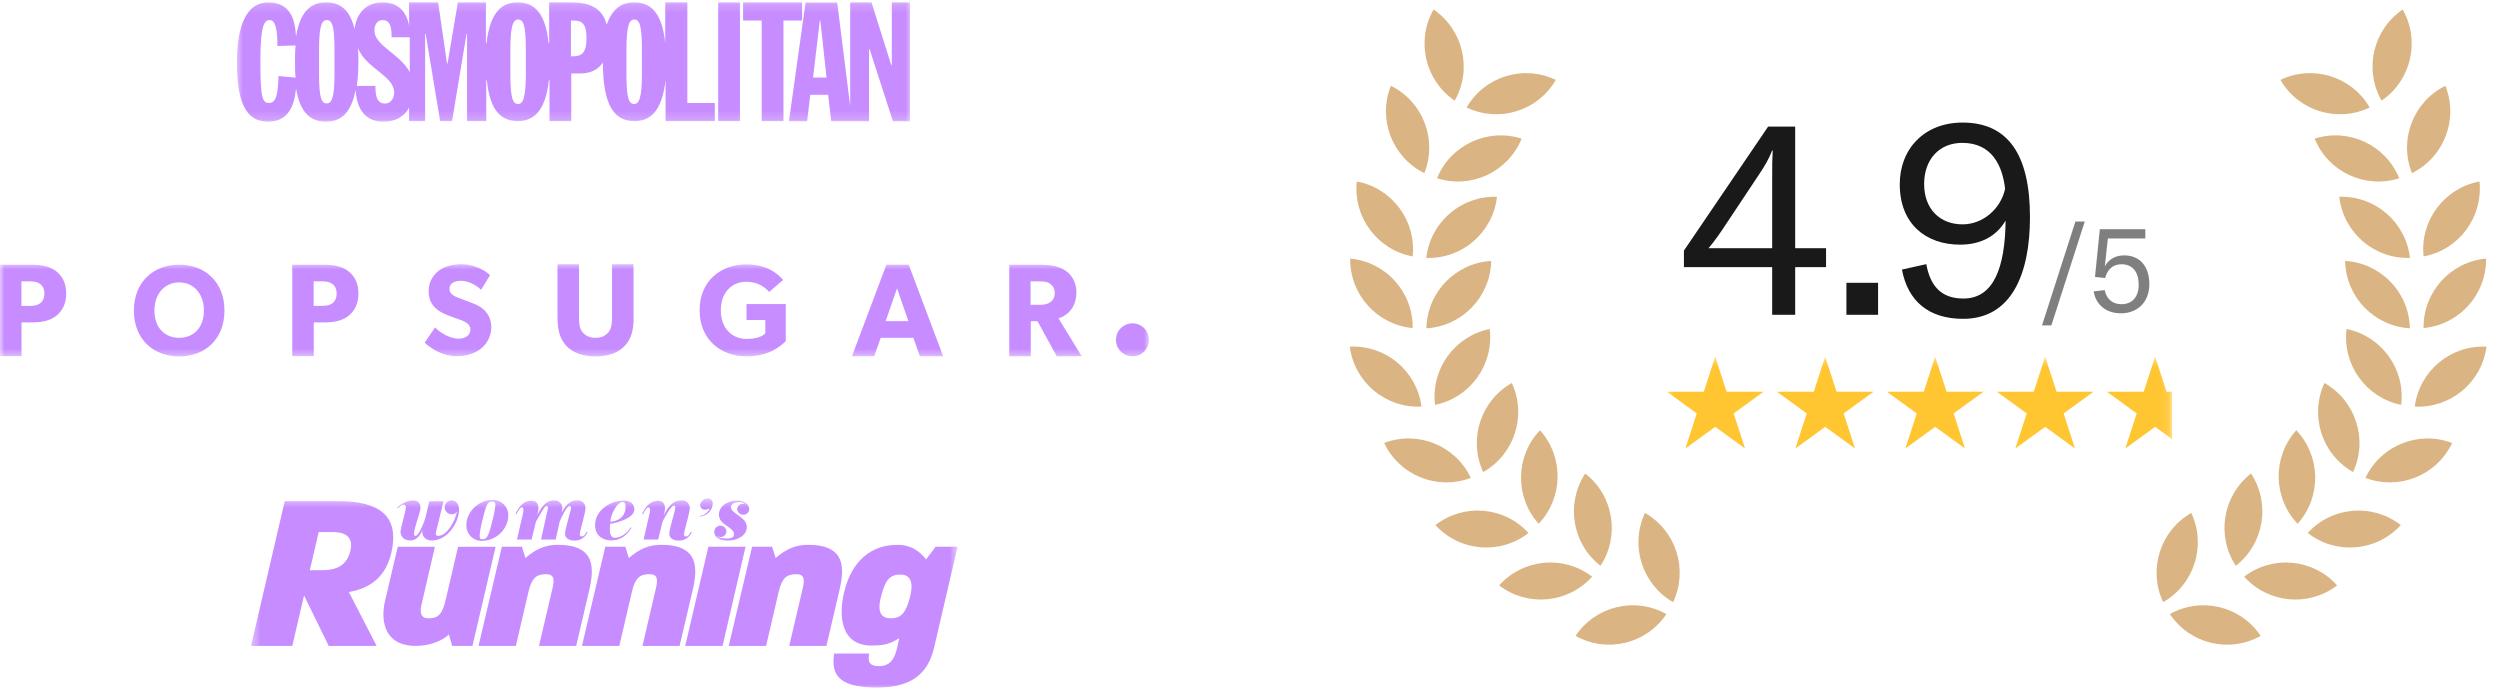 <svg width="283" height="79" viewBox="0 0 283 79" fill="none" xmlns="http://www.w3.org/2000/svg">
<mask id="mask0_11383_514" style="mask-type:luminance" maskUnits="userSpaceOnUse" x="26" y="0" width="78" height="14">
<path d="M103.31 0.17H26.646V13.809H103.31V0.17Z" fill="white"/>
</mask>
<g mask="url(#mask0_11383_514)">
<g style="mix-blend-mode:multiply">
<path d="M77.769 0.267H75.306V4.902C74.951 1.435 73.668 0.267 71.79 0.267C70.38 0.267 69.326 0.966 68.679 2.794C68.209 0.978 66.863 0.267 64.629 0.267H62.166V4.902H62.102C61.747 1.435 60.465 0.267 58.586 0.267C56.77 0.267 55.475 1.435 55.069 4.902H55.005V0.267H51.831L50.663 7.187H50.6L49.597 0.267H46.309V2.908C46.017 1.321 45.077 0.267 43.312 0.267C41.37 0.267 40.316 1.613 40.138 3.314C39.605 1.029 38.437 0.267 36.914 0.267C35.212 0.267 33.981 1.27 33.511 4.14C33.397 2.083 32.813 0.267 30.337 0.267C28.395 0.267 26.82 2.032 26.82 7.022C26.82 11.3 27.696 13.776 30.337 13.776C32.686 13.776 33.333 11.897 33.511 10.018C33.981 12.836 35.212 13.776 36.914 13.776C38.551 13.776 39.732 12.836 40.253 10.196C40.367 11.897 41.014 13.776 43.427 13.776C44.772 13.776 45.775 13.192 46.309 12.189V13.713H48.124V3.848H48.188L49.825 13.713H51.171L52.809 3.848H52.872V13.713H55.044V9.078H55.107C55.462 12.544 56.745 13.713 58.624 13.713C60.439 13.713 61.734 12.544 62.141 9.078H62.204V13.713H64.667V8.317H65.67C66.901 8.317 67.727 7.847 68.247 7.085C68.247 12.138 69.656 13.713 71.828 13.713C73.643 13.713 74.938 12.544 75.344 9.078V13.713H80.918V11.656H77.807V0.267H77.769ZM31.53 8.609C31.467 10.488 31.302 11.656 30.477 11.656C29.715 11.656 29.474 11.186 29.474 6.907C29.474 2.565 30.007 2.273 30.527 2.273C31.112 2.273 31.404 3.099 31.404 5.206L33.46 5.143C33.397 5.727 33.397 6.311 33.397 7.022C33.397 7.669 33.397 8.253 33.46 8.786L31.53 8.609ZM37.866 8.367C37.866 11.186 37.51 11.707 36.99 11.707C36.406 11.707 36.114 11.123 36.114 8.367V5.612C36.114 2.794 36.469 2.273 36.99 2.273C37.574 2.273 37.866 2.857 37.866 5.612V8.367ZM43.554 11.719C42.5 11.719 42.5 10.424 42.5 9.726H40.392C40.507 8.964 40.57 8.025 40.57 6.971C40.57 6.438 40.57 5.917 40.507 5.447C41.56 7.86 44.62 8.558 44.62 10.5C44.62 10.945 44.379 11.719 43.554 11.719ZM42.386 3.441C42.386 2.743 42.741 2.273 43.325 2.273C44.328 2.273 44.328 3.505 44.328 4.216H46.385V8.152C45.204 6.019 42.386 5.193 42.386 3.441ZM59.525 8.367C59.525 11.186 59.17 11.77 58.649 11.77C58.065 11.77 57.773 11.186 57.773 8.367V5.612C57.773 2.794 58.129 2.21 58.649 2.21C59.233 2.21 59.525 2.794 59.525 5.612V8.367ZM64.857 6.374H64.629V2.324H64.807C65.632 2.324 66.394 2.388 66.394 4.317C66.394 5.968 65.861 6.374 64.857 6.374ZM72.665 8.367C72.665 11.186 72.31 11.77 71.79 11.77C71.206 11.77 70.913 11.186 70.913 8.367V5.612C70.913 2.794 71.269 2.21 71.79 2.21C72.374 2.21 72.665 2.794 72.665 5.612V8.367ZM81.299 0.267H83.762V13.713H81.299V0.267ZM90.808 0.267H84.117V2.324H86.225V13.713H88.688V2.324H90.795V0.267H90.808ZM100.952 0.267V7.365H100.889L98.654 0.267H96.242V12.011L94.769 0.28H91.189L89.31 13.725H91.367L91.722 10.729H93.741L94.096 13.725H98.375V5.562H98.438L101.079 13.725H103.009V0.267H100.952ZM92.039 8.774L92.801 2.324H92.865L93.563 8.774H92.039Z" fill="#C78CFF"/>
</g>
</g>
<mask id="mask1_11383_514" style="mask-type:luminance" maskUnits="userSpaceOnUse" x="0" y="29" width="131" height="12">
<path d="M130.066 29.722H0V40.52H130.066V29.722Z" fill="white"/>
</mask>
<g mask="url(#mask1_11383_514)">
<path d="M6.411 35.715C5.719 36.287 4.779 36.493 3.708 36.493H2.433V40.315H0V29.971H3.708C4.779 29.971 5.719 30.176 6.411 30.748C7.103 31.32 7.493 32.109 7.493 33.221C7.493 34.344 7.103 35.132 6.411 35.715ZM4.53 32.13C4.227 31.925 3.881 31.849 3.362 31.849H2.422V34.625H3.362C3.892 34.625 4.238 34.549 4.53 34.344C4.811 34.139 5.027 33.761 5.027 33.232C5.027 32.703 4.822 32.346 4.53 32.13Z" fill="#C78CFF"/>
<path d="M39.494 35.715C38.803 36.287 37.862 36.493 36.791 36.493H35.516V40.315H33.083V29.971H36.791C37.862 29.971 38.803 30.176 39.494 30.748C40.186 31.32 40.576 32.109 40.576 33.221C40.576 34.344 40.186 35.132 39.494 35.715ZM37.613 32.13C37.31 31.925 36.965 31.849 36.446 31.849H35.505V34.624H36.446C36.975 34.624 37.321 34.549 37.613 34.344C37.894 34.139 38.111 33.761 38.111 33.232C38.111 32.703 37.905 32.346 37.613 32.13Z" fill="#C78CFF"/>
<path d="M20.282 29.96C17.374 29.96 15.157 31.914 15.157 35.164C15.157 38.415 17.374 40.347 20.282 40.347C23.19 40.347 25.407 38.415 25.407 35.164C25.418 31.914 23.19 29.96 20.282 29.96ZM20.282 38.242C18.649 38.242 17.482 37.086 17.482 35.164C17.482 33.242 18.649 31.968 20.282 31.968C21.915 31.968 23.082 33.242 23.082 35.164C23.082 37.086 21.915 38.242 20.282 38.242Z" fill="#C78CFF"/>
<path d="M54.416 39.484C53.691 40.056 52.751 40.315 51.67 40.315C50.199 40.315 48.891 39.548 48.069 38.792L49.248 37.065C49.983 37.831 51.118 38.339 51.897 38.339C52.664 38.339 53.248 37.972 53.248 37.302C53.248 36.611 52.502 36.352 52.059 36.19C51.616 36.028 50.859 35.769 50.513 35.618C50.264 35.499 49.745 35.305 49.313 34.884C48.869 34.473 48.523 33.89 48.523 32.929C48.523 31.957 48.988 31.201 49.583 30.716C50.156 30.23 51.086 29.906 52.254 29.906C53.432 29.906 54.783 30.467 55.475 31.148L54.459 32.81C53.875 32.227 52.956 31.785 52.199 31.785C51.432 31.785 50.88 32.076 50.88 32.692C50.88 33.307 51.454 33.545 51.908 33.717C52.351 33.89 53.097 34.16 53.421 34.29C53.702 34.398 54.373 34.657 54.827 35.11C55.248 35.532 55.616 36.147 55.616 37.065C55.605 38.037 55.151 38.911 54.416 39.484Z" fill="#C78CFF"/>
<path d="M71.727 35.899C71.727 37.346 71.478 38.339 70.743 39.127C70.029 39.905 68.915 40.347 67.423 40.347C65.92 40.347 64.818 39.905 64.083 39.127C63.369 38.339 63.109 37.346 63.109 35.899V29.917H65.542V35.899C65.542 36.622 65.596 37.194 65.942 37.605C66.266 37.993 66.742 38.242 67.412 38.242C68.083 38.242 68.558 37.993 68.883 37.605C69.229 37.184 69.283 36.622 69.283 35.899V29.917H71.716V35.899H71.727Z" fill="#C78CFF"/>
<path d="M88.96 38.609C88.451 39.062 87.24 40.337 84.462 40.337C81.661 40.337 79.196 38.49 79.196 35.121C79.196 31.752 81.661 29.927 84.483 29.927C87.165 29.927 88.322 31.331 88.646 31.688L87.078 33.048C86.656 32.584 85.856 31.893 84.483 31.893C82.862 31.893 81.596 33.08 81.596 35.132C81.596 37.184 82.883 38.371 84.527 38.371C86.17 38.371 86.635 37.724 86.635 37.724V36.223H84.505V34.419H88.948V38.609H88.96Z" fill="#C78CFF"/>
<path d="M106.766 40.326H104.128L103.392 38.242H99.695L98.96 40.326H96.44L100.343 29.96H102.863L106.766 40.326ZM102.83 36.352L101.543 32.638L100.257 36.352H102.83Z" fill="#C78CFF"/>
<path d="M122.444 40.326H119.622L117.449 36.363H116.682V40.326H114.249V29.971H117.968C119.125 29.971 120.022 30.208 120.704 30.705C121.395 31.212 121.85 32.044 121.85 33.07C121.85 35.035 120.584 35.801 119.828 36.039L122.444 40.326ZM118.866 32.119C118.563 31.893 118.174 31.849 117.622 31.849H116.66V34.506H117.622C118.174 34.506 118.563 34.441 118.866 34.225C119.179 33.998 119.395 33.718 119.395 33.178C119.395 32.648 119.19 32.346 118.866 32.119Z" fill="#C78CFF"/>
<path d="M128.196 40.337C129.229 40.337 130.066 39.5 130.066 38.469C130.066 37.437 129.229 36.6 128.196 36.6C127.163 36.6 126.325 37.437 126.325 38.469C126.325 39.5 127.163 40.337 128.196 40.337Z" fill="#C78CFF"/>
</g>
<mask id="mask2_11383_514" style="mask-type:luminance" maskUnits="userSpaceOnUse" x="28" y="56" width="81" height="23">
<path d="M108.418 56.433H28.415V78.029H108.418V56.433Z" fill="white"/>
</mask>
<g mask="url(#mask2_11383_514)">
<path d="M43.778 58.479C42.855 57.321 41.044 56.735 38.392 56.735H32.231L28.415 73.12H33.084L34.418 67.408L37.213 73.12H42.633L39.49 67.015L39.663 66.982C42.193 66.498 43.706 65.069 44.29 62.611C44.71 60.792 44.543 59.44 43.778 58.479ZM39.672 62.339V62.344C39.271 63.888 38.303 64.546 36.433 64.546H35.073L36.077 60.227H37.57C38.526 60.227 39.128 60.42 39.463 60.834C39.747 61.186 39.816 61.678 39.672 62.339Z" fill="#C78CFF"/>
<path d="M53.483 73.119H51.193L50.818 71.821C49.938 72.658 48.462 73.104 47.096 73.118C43.843 73.148 42.986 70.722 43.573 68.081L45.026 61.895H49.234L47.758 68.257C47.472 69.358 47.627 69.997 48.507 69.997C49.63 69.997 50.071 69.512 50.444 67.927L51.854 61.895H56.103L53.483 73.119Z" fill="#C78CFF"/>
<path d="M65.223 73.12H61.015L62.535 66.626C62.8 65.525 62.712 64.997 61.787 64.997C60.664 64.997 60.157 65.504 59.805 67.067L58.395 73.121H54.168L56.81 61.893H59.08L59.475 63.17C60.665 62.136 61.766 61.673 63.132 61.673C67.426 61.673 67.294 64.292 66.677 66.911L65.223 73.12Z" fill="#C78CFF"/>
<path d="M76.931 73.12H72.724L74.244 66.626C74.508 65.525 74.421 64.997 73.495 64.997C72.373 64.997 71.866 65.503 71.513 67.066L70.104 73.12H65.876L68.519 61.893H70.787L71.183 63.17C72.373 62.136 73.474 61.673 74.84 61.673C79.134 61.673 79.002 64.292 78.385 66.911L76.931 73.12Z" fill="#C78CFF"/>
<path d="M81.795 73.12H77.567L80.189 61.893H84.396L81.795 73.12Z" fill="#C78CFF"/>
<path d="M93.549 73.12H89.341L90.862 66.626C91.126 65.525 91.038 64.997 90.113 64.997C88.99 64.997 88.484 65.504 88.131 67.067L86.722 73.121H82.494L85.137 61.893H87.405L87.801 63.17C88.991 62.136 90.091 61.673 91.457 61.673C95.752 61.673 95.62 64.292 95.003 66.911L93.549 73.12Z" fill="#C78CFF"/>
<path d="M105.757 73.229C105.251 75.409 104.017 77.829 99.37 77.829C95.781 77.829 94.35 76.927 94.35 74.88C94.349 74.577 94.379 74.275 94.438 73.978H98.402C98.35 74.149 98.328 74.328 98.336 74.506C98.336 75.101 98.622 75.409 99.525 75.409C101.354 75.409 101.485 73.559 101.793 72.238C100.626 73.009 99.745 73.074 98.644 73.074C95.186 73.074 94.9 69.73 95.561 67.022C96.177 64.424 97.85 61.674 101.638 61.674C103.135 61.674 104.105 62.401 104.831 63.325L105.91 61.894H108.398L105.757 73.229ZM101.905 65.041C100.694 65.041 100.209 65.724 99.769 67.396C99.372 68.805 99.415 69.993 100.847 69.993C102.058 69.993 102.564 69.29 103.005 67.616C103.358 66.251 103.291 65.041 101.905 65.041Z" fill="#C78CFF"/>
<path d="M51.723 57.927C51.657 58.024 51.567 58.101 51.462 58.152C51.356 58.202 51.239 58.223 51.123 58.213C50.914 58.21 50.716 58.127 50.568 57.98C50.42 57.834 50.335 57.636 50.33 57.428C50.33 57.325 50.35 57.222 50.39 57.126C50.43 57.03 50.488 56.943 50.562 56.87C50.636 56.797 50.723 56.74 50.819 56.701C50.916 56.662 51.019 56.643 51.123 56.644C51.627 56.644 51.963 57.076 51.963 57.668C51.963 59.197 50.627 61.18 48.898 61.18C48.282 61.18 47.801 60.82 47.801 60.236C47.799 60.169 47.804 60.102 47.818 60.037C47.513 60.733 47.065 61.179 46.465 61.179C45.769 61.179 45.337 60.755 45.337 60.235C45.337 59.731 45.945 57.892 45.945 57.404C45.948 57.368 45.944 57.332 45.933 57.298C45.922 57.264 45.903 57.232 45.879 57.205C45.855 57.178 45.826 57.157 45.794 57.141C45.761 57.126 45.726 57.117 45.69 57.116C45.482 57.116 45.178 57.388 45.033 57.531L44.985 57.443C45.193 57.236 45.946 56.651 46.722 56.651C47.274 56.651 47.595 56.923 47.595 57.436C47.595 58.107 46.874 59.659 46.874 60.411C46.874 60.611 46.916 60.673 47.059 60.658C47.289 60.636 47.773 59.837 48.155 58.611L48.603 56.747H50.211L49.371 60.163C49.353 60.224 49.341 60.286 49.334 60.349C49.301 60.604 49.438 60.661 49.615 60.658C50.595 60.642 51.503 59.043 51.723 57.927Z" fill="#C78CFF"/>
<path d="M54.632 61.226C54.389 61.241 54.146 61.206 53.917 61.121C53.689 61.036 53.482 60.904 53.308 60.733C53.134 60.563 52.999 60.358 52.91 60.131C52.821 59.904 52.781 59.662 52.792 59.419C52.792 57.923 54.224 56.595 55.705 56.595C55.947 56.58 56.19 56.617 56.417 56.702C56.645 56.787 56.852 56.919 57.025 57.09C57.198 57.26 57.333 57.465 57.421 57.691C57.509 57.917 57.549 58.16 57.537 58.402C57.537 58.572 57.518 58.741 57.481 58.906C57.323 59.55 56.959 60.124 56.445 60.543C55.931 60.961 55.295 61.201 54.632 61.226ZM56.081 57.162C56.081 56.842 55.953 56.77 55.68 56.77C55.2 56.77 55.024 57.114 54.6 58.938C54.447 59.495 54.345 60.065 54.296 60.64C54.296 61.016 54.413 61.045 54.646 61.045C55.073 61.045 55.321 60.737 55.728 58.962C55.897 58.373 56.016 57.771 56.081 57.162Z" fill="#C78CFF"/>
<path d="M61.247 61.073L62 57.657C62.019 57.596 62.029 57.531 62.03 57.467C62.035 57.303 61.96 57.285 61.856 57.285C61.624 57.285 61.098 58.346 60.668 59.048L60.183 61.072H58.525L59.229 58.001C59.245 57.925 59.253 57.847 59.254 57.769C59.254 57.561 59.182 57.425 59.07 57.425C58.853 57.425 58.524 58.075 58.454 58.218L58.365 58.154C58.591 57.697 59.086 56.682 60.151 56.682C60.742 56.682 60.951 57.082 60.951 57.546C60.931 57.806 60.886 58.063 60.815 58.313C61.479 56.986 62.047 56.641 62.743 56.641C62.864 56.637 62.984 56.658 63.096 56.702C63.209 56.745 63.311 56.812 63.397 56.896C63.483 56.98 63.551 57.082 63.597 57.193C63.642 57.305 63.665 57.424 63.663 57.545C63.663 57.61 63.655 57.674 63.639 57.737L63.575 58.041C64.175 56.937 64.688 56.641 65.336 56.641C65.457 56.63 65.58 56.644 65.695 56.684C65.811 56.723 65.916 56.786 66.006 56.869C66.095 56.953 66.165 57.054 66.213 57.166C66.26 57.278 66.283 57.4 66.28 57.521C66.28 58.066 65.624 60.145 65.624 60.489C65.623 60.522 65.629 60.555 65.642 60.585C65.655 60.616 65.674 60.643 65.698 60.666C65.722 60.688 65.751 60.706 65.782 60.717C65.813 60.727 65.846 60.731 65.879 60.729C66.16 60.729 66.303 60.337 66.425 60.201L66.513 60.233C66.392 60.532 66.18 60.786 65.908 60.959C65.635 61.131 65.315 61.214 64.993 61.194C64.408 61.194 63.961 60.906 63.961 60.427C63.961 59.867 64.647 57.77 64.645 57.465C64.645 57.361 64.588 57.294 64.444 57.291C64.214 57.286 63.623 58.35 63.35 59.059L62.911 61.074L61.247 61.073Z" fill="#C78CFF"/>
<path d="M69.031 59.841C69.031 60.658 69.271 60.88 69.607 60.88C70.183 60.88 70.991 60.425 71.392 59.698L71.48 59.754C70.934 60.666 70.167 61.178 69.192 61.178C68.207 61.178 67.359 60.586 67.359 59.434C67.359 57.794 69.071 56.666 70.592 56.666C71.449 56.666 71.809 57.13 71.809 57.65C71.809 58.602 70.102 59.13 69.061 59.299C69.045 59.514 69.031 59.674 69.031 59.841ZM70.48 56.818C69.968 56.818 69.222 57.912 69.077 59.039C69.109 59.049 69.141 59.053 69.174 59.052C69.69 58.988 70.798 58.747 70.815 57.361C70.82 57.01 70.68 56.818 70.48 56.818Z" fill="#C78CFF"/>
<path d="M78.313 60.234C78.193 60.533 77.981 60.787 77.708 60.959C77.435 61.131 77.115 61.214 76.793 61.194C76.208 61.194 75.761 60.906 75.761 60.427C75.761 59.867 76.466 57.731 76.449 57.427C76.441 57.298 76.4 57.241 76.256 57.241C76.024 57.241 75.338 58.325 74.995 59.056L74.512 61.075H72.855L73.56 58.003C73.576 57.927 73.584 57.849 73.584 57.771C73.584 57.563 73.513 57.428 73.4 57.428C73.184 57.428 72.855 58.077 72.784 58.22L72.696 58.156C72.921 57.7 73.416 56.685 74.481 56.685C75.072 56.685 75.281 57.084 75.281 57.548C75.261 57.808 75.216 58.065 75.145 58.316C75.809 56.988 76.442 56.643 77.137 56.643C77.258 56.632 77.381 56.646 77.496 56.686C77.612 56.725 77.718 56.788 77.807 56.871C77.896 56.955 77.967 57.056 78.014 57.168C78.061 57.28 78.084 57.401 78.081 57.523C78.081 58.069 77.425 60.139 77.425 60.491C77.423 60.524 77.429 60.557 77.442 60.588C77.454 60.619 77.473 60.647 77.497 60.669C77.522 60.692 77.551 60.709 77.582 60.72C77.614 60.731 77.647 60.734 77.68 60.731C77.96 60.731 78.104 60.339 78.226 60.203L78.313 60.234Z" fill="#C78CFF"/>
<path d="M79.2 58.465L79.218 58.399C79.458 58.371 79.687 58.28 79.882 58.136C80.077 57.992 80.23 57.8 80.327 57.578C80.332 57.561 80.327 57.561 80.317 57.561C80.163 57.644 79.991 57.692 79.816 57.7C79.746 57.703 79.675 57.693 79.609 57.669C79.542 57.646 79.48 57.609 79.428 57.561C79.376 57.514 79.334 57.456 79.304 57.392C79.274 57.328 79.258 57.259 79.255 57.188C79.255 56.747 79.727 56.435 80.096 56.435C80.172 56.428 80.25 56.437 80.323 56.462C80.395 56.486 80.462 56.526 80.517 56.579C80.573 56.631 80.618 56.695 80.647 56.766C80.677 56.837 80.691 56.913 80.688 56.99C80.689 57.058 80.681 57.127 80.665 57.193C80.602 57.54 80.421 57.854 80.155 58.086C79.889 58.317 79.552 58.45 79.2 58.465Z" fill="#C78CFF"/>
<path d="M82.232 60.963C82.864 60.963 83.087 60.786 83.089 60.483C83.096 59.644 81.38 59.457 81.38 58.266C81.38 57.394 82.228 56.666 83.452 56.666C84.26 56.666 84.811 57.115 84.811 57.627C84.808 57.797 84.738 57.959 84.618 58.078C84.496 58.198 84.334 58.265 84.164 58.267C83.986 58.278 83.811 58.219 83.677 58.102C83.542 57.986 83.458 57.822 83.443 57.644C83.451 57.474 83.527 57.313 83.653 57.198C83.779 57.083 83.945 57.022 84.116 57.028C84.234 57.025 84.35 57.056 84.452 57.116C84.328 57.011 84.184 56.932 84.029 56.885C83.874 56.838 83.71 56.824 83.549 56.843C83.014 56.843 82.739 57.162 82.74 57.408C82.744 58.161 84.539 58.508 84.539 59.652C84.539 60.555 83.586 61.188 82.394 61.188C81.506 61.188 80.857 60.844 80.857 60.196C80.856 60.017 80.925 59.845 81.049 59.716C81.174 59.588 81.344 59.513 81.522 59.508C81.613 59.503 81.704 59.517 81.79 59.549C81.875 59.58 81.953 59.629 82.019 59.692C82.085 59.755 82.138 59.831 82.173 59.914C82.209 59.998 82.227 60.088 82.227 60.179C82.218 60.348 82.143 60.508 82.019 60.623C81.895 60.738 81.731 60.8 81.561 60.795C81.426 60.788 81.293 60.755 81.17 60.699C81.276 60.88 81.856 60.963 82.232 60.963Z" fill="#C78CFF"/>
</g>
<path fill-rule="evenodd" clip-rule="evenodd" d="M248.052 58.066C244.498 60.097 243.146 64.512 244.867 68.163C248.421 66.131 249.773 61.716 248.052 58.066Z" fill="#DAB583"/>
<path fill-rule="evenodd" clip-rule="evenodd" d="M255.91 71.982C252.341 73.986 247.867 72.872 245.63 69.514C249.199 67.51 253.674 68.624 255.91 71.982Z" fill="#DAB583"/>
<path fill-rule="evenodd" clip-rule="evenodd" d="M254.817 53.603C251.586 56.117 250.872 60.68 253.092 64.049C256.322 61.534 257.037 56.972 254.817 53.603Z" fill="#DAB583"/>
<path fill-rule="evenodd" clip-rule="evenodd" d="M264.564 66.265C261.314 68.754 256.727 68.286 254.038 65.278C257.288 62.789 261.875 63.258 264.564 66.265Z" fill="#DAB583"/>
<path fill-rule="evenodd" clip-rule="evenodd" d="M259.94 48.704C257.204 51.751 257.306 56.368 260.086 59.291C262.821 56.244 262.719 51.627 259.94 48.704Z" fill="#DAB583"/>
<path fill-rule="evenodd" clip-rule="evenodd" d="M271.769 59.44C269.01 62.466 264.412 62.817 261.235 60.334C263.994 57.308 268.592 56.957 271.769 59.44Z" fill="#DAB583"/>
<path fill-rule="evenodd" clip-rule="evenodd" d="M263.127 43.359C261.405 47.075 262.856 51.459 266.369 53.436C268.091 49.719 266.641 45.336 263.127 43.359Z" fill="#DAB583"/>
<path fill-rule="evenodd" clip-rule="evenodd" d="M277.579 50.145C275.828 53.848 271.536 55.536 267.771 54.095C269.521 50.392 273.814 48.705 277.579 50.145Z" fill="#DAB583"/>
<path fill-rule="evenodd" clip-rule="evenodd" d="M265.63 37.242C265.134 41.309 267.862 45.033 271.813 45.83C272.309 41.763 269.582 38.039 265.63 37.242Z" fill="#DAB583"/>
<path fill-rule="evenodd" clip-rule="evenodd" d="M281.468 39.242C280.941 43.306 277.376 46.234 273.351 46.025C273.878 41.961 277.443 39.032 281.468 39.242Z" fill="#DAB583"/>
<path fill-rule="evenodd" clip-rule="evenodd" d="M265.464 29.538C265.548 33.635 268.775 36.934 272.799 37.163C272.715 33.066 269.488 29.767 265.464 29.538Z" fill="#DAB583"/>
<path fill-rule="evenodd" clip-rule="evenodd" d="M281.423 29.271C281.476 33.368 278.361 36.773 274.347 37.137C274.295 33.04 277.409 29.634 281.423 29.271Z" fill="#DAB583"/>
<path fill-rule="evenodd" clip-rule="evenodd" d="M264.807 22.276C265.265 26.348 268.78 29.337 272.808 29.195C272.349 25.123 268.834 22.134 264.807 22.276Z" fill="#DAB583"/>
<path fill-rule="evenodd" clip-rule="evenodd" d="M280.676 20.545C281.103 24.62 278.314 28.297 274.35 29.027C273.923 24.952 276.713 21.276 280.676 20.545Z" fill="#DAB583"/>
<path fill-rule="evenodd" clip-rule="evenodd" d="M262.016 15.696C263.562 19.49 267.755 21.41 271.593 20.178C270.047 16.384 265.854 14.464 262.016 15.696Z" fill="#DAB583"/>
<path fill-rule="evenodd" clip-rule="evenodd" d="M276.818 9.713C278.335 13.519 276.647 17.816 273.03 19.598C271.514 15.792 273.202 11.494 276.818 9.713Z" fill="#DAB583"/>
<path fill-rule="evenodd" clip-rule="evenodd" d="M258.146 9.046C260.198 12.591 264.615 13.915 268.247 12.166C266.195 8.621 261.778 7.297 258.146 9.046Z" fill="#DAB583"/>
<path fill-rule="evenodd" clip-rule="evenodd" d="M271.985 1.08C274.01 4.641 272.928 9.13 269.591 11.393C267.566 7.832 268.648 3.343 271.985 1.08Z" fill="#DAB583"/>
<path fill-rule="evenodd" clip-rule="evenodd" d="M186.213 58.066C189.767 60.097 191.119 64.513 189.397 68.163C185.844 66.132 184.492 61.716 186.213 58.066Z" fill="#DAB583"/>
<path fill-rule="evenodd" clip-rule="evenodd" d="M178.354 71.982C181.923 73.986 186.398 72.872 188.635 69.514C185.066 67.51 180.591 68.624 178.354 71.982Z" fill="#DAB583"/>
<path fill-rule="evenodd" clip-rule="evenodd" d="M179.448 53.603C182.679 56.117 183.393 60.68 181.173 64.049C177.943 61.534 177.228 56.972 179.448 53.603Z" fill="#DAB583"/>
<path fill-rule="evenodd" clip-rule="evenodd" d="M169.702 66.265C172.952 68.754 177.539 68.285 180.228 65.278C176.978 62.789 172.391 63.257 169.702 66.265Z" fill="#DAB583"/>
<path fill-rule="evenodd" clip-rule="evenodd" d="M174.323 48.704C177.059 51.751 176.957 56.368 174.177 59.291C171.441 56.244 171.543 51.627 174.323 48.704Z" fill="#DAB583"/>
<path fill-rule="evenodd" clip-rule="evenodd" d="M162.494 59.44C165.253 62.466 169.851 62.818 173.028 60.334C170.269 57.308 165.671 56.957 162.494 59.44Z" fill="#DAB583"/>
<path fill-rule="evenodd" clip-rule="evenodd" d="M171.138 43.358C172.86 47.075 171.41 51.459 167.896 53.436C166.174 49.719 167.624 45.336 171.138 43.358Z" fill="#DAB583"/>
<path fill-rule="evenodd" clip-rule="evenodd" d="M156.686 50.145C158.436 53.848 162.728 55.536 166.494 54.095C164.743 50.392 160.451 48.704 156.686 50.145Z" fill="#DAB583"/>
<path fill-rule="evenodd" clip-rule="evenodd" d="M168.632 37.242C169.128 41.309 166.401 45.033 162.45 45.83C161.954 41.763 164.681 38.039 168.632 37.242Z" fill="#DAB583"/>
<path fill-rule="evenodd" clip-rule="evenodd" d="M152.796 39.242C153.323 43.305 156.889 46.234 160.913 46.025C160.386 41.961 156.821 39.032 152.796 39.242Z" fill="#DAB583"/>
<path fill-rule="evenodd" clip-rule="evenodd" d="M168.802 29.538C168.717 33.635 165.491 36.934 161.467 37.163C161.551 33.066 164.778 29.767 168.802 29.538Z" fill="#DAB583"/>
<path fill-rule="evenodd" clip-rule="evenodd" d="M152.841 29.271C152.789 33.368 155.904 36.773 159.917 37.137C159.97 33.039 156.855 29.634 152.841 29.271Z" fill="#DAB583"/>
<path fill-rule="evenodd" clip-rule="evenodd" d="M169.457 22.276C168.999 26.348 165.484 29.337 161.456 29.196C161.915 25.124 165.429 22.135 169.457 22.276Z" fill="#DAB583"/>
<path fill-rule="evenodd" clip-rule="evenodd" d="M153.588 20.545C153.161 24.621 155.951 28.297 159.915 29.027C160.342 24.952 157.552 21.276 153.588 20.545Z" fill="#DAB583"/>
<path fill-rule="evenodd" clip-rule="evenodd" d="M172.248 15.696C170.702 19.49 166.509 21.41 162.671 20.178C164.217 16.384 168.41 14.464 172.248 15.696Z" fill="#DAB583"/>
<path fill-rule="evenodd" clip-rule="evenodd" d="M157.446 9.713C155.93 13.519 157.618 17.816 161.234 19.598C162.751 15.792 161.063 11.494 157.446 9.713Z" fill="#DAB583"/>
<path fill-rule="evenodd" clip-rule="evenodd" d="M176.12 9.046C174.067 12.591 169.65 13.915 166.018 12.166C168.07 8.621 172.487 7.297 176.12 9.046Z" fill="#DAB583"/>
<path fill-rule="evenodd" clip-rule="evenodd" d="M162.278 1.08C160.253 4.641 161.335 9.13 164.673 11.393C166.698 7.832 165.616 3.343 162.278 1.08Z" fill="#DAB583"/>
<path d="M232.215 36.834L235.996 25.075H234.937L231.156 36.834H232.215ZM240.074 35.466C242.045 35.466 243.306 34.125 243.306 32.168C243.306 30.157 242.233 28.91 240.463 28.91C239.458 28.91 238.707 29.339 238.264 30.157L238.613 26.993H242.85V25.947H237.701L237.152 31.35L238.305 31.471C238.559 30.492 239.176 29.915 240.168 29.915C241.455 29.915 242.099 30.84 242.099 32.235C242.099 33.602 241.375 34.434 240.141 34.434C239.055 34.434 238.439 33.763 238.251 32.838L237.004 32.986C237.245 34.501 238.425 35.466 240.074 35.466Z" fill="black" fill-opacity="0.5"/>
<mask id="mask3_11383_514" style="mask-type:luminance" maskUnits="userSpaceOnUse" x="188" y="40" width="58" height="12">
<path d="M245.877 40.376H188.416V51.868H245.877V40.376Z" fill="white"/>
</mask>
<g mask="url(#mask3_11383_514)">
<path d="M194.162 40.376L195.452 44.347H199.627L196.25 46.801L197.54 50.771L194.162 48.317L190.785 50.771L192.075 46.801L188.697 44.347H192.872L194.162 40.376Z" fill="#FFC632"/>
<path d="M206.612 40.376L207.902 44.347H212.077L208.7 46.801L209.99 50.771L206.612 48.317L203.235 50.771L204.525 46.801L201.147 44.347H205.322L206.612 40.376Z" fill="#FFC632"/>
<path d="M219.063 40.376L220.353 44.347H224.527L221.15 46.801L222.44 50.771L219.063 48.317L215.685 50.771L216.975 46.801L213.598 44.347H217.772L219.063 40.376Z" fill="#FFC632"/>
<path d="M231.513 40.376L232.803 44.347H236.978L233.6 46.801L234.89 50.771L231.513 48.317L228.135 50.771L229.425 46.801L226.048 44.347H230.223L231.513 40.376Z" fill="#FFC632"/>
<path fill-rule="evenodd" clip-rule="evenodd" d="M245.877 44.347H245.252L243.962 40.376L242.672 44.347H238.497L241.874 46.801L240.584 50.771L243.962 48.317L245.877 49.709V44.347Z" fill="#FFC632"/>
</g>
<path d="M206.709 30.239V28.094H203.215V14.334H200.15L190.62 28.37V30.239H200.61V35.633H203.215V30.239H206.709ZM200.61 20.279V28.094H193.408C194.083 27.297 194.604 26.561 195.431 25.305L199.078 19.82C199.813 18.716 200.212 18.042 200.61 17.031H200.671C200.61 18.134 200.61 18.563 200.61 20.279ZM212.599 32.016H209.013V35.633H212.599V32.016ZM222.162 13.874C217.841 13.874 215.052 16.847 215.052 20.861C215.052 25.336 217.994 27.695 221.886 27.695C224.124 27.695 225.962 26.807 227.035 24.968C226.974 30.3 225.686 33.794 222.254 33.794C219.619 33.794 218.485 32.231 218.056 29.902L215.298 30.515C215.972 34.1 218.332 36.092 222.224 36.092C227.678 36.092 229.793 31.066 229.793 24.57C229.793 17.552 227.341 13.874 222.162 13.874ZM222.162 25.397C219.619 25.397 217.811 23.681 217.811 20.831C217.811 18.042 219.527 16.173 222.132 16.173C225.533 16.173 226.698 18.839 226.974 21.382C226.483 23.65 224.461 25.397 222.162 25.397Z" fill="black" fill-opacity="0.9"/>
</svg>
